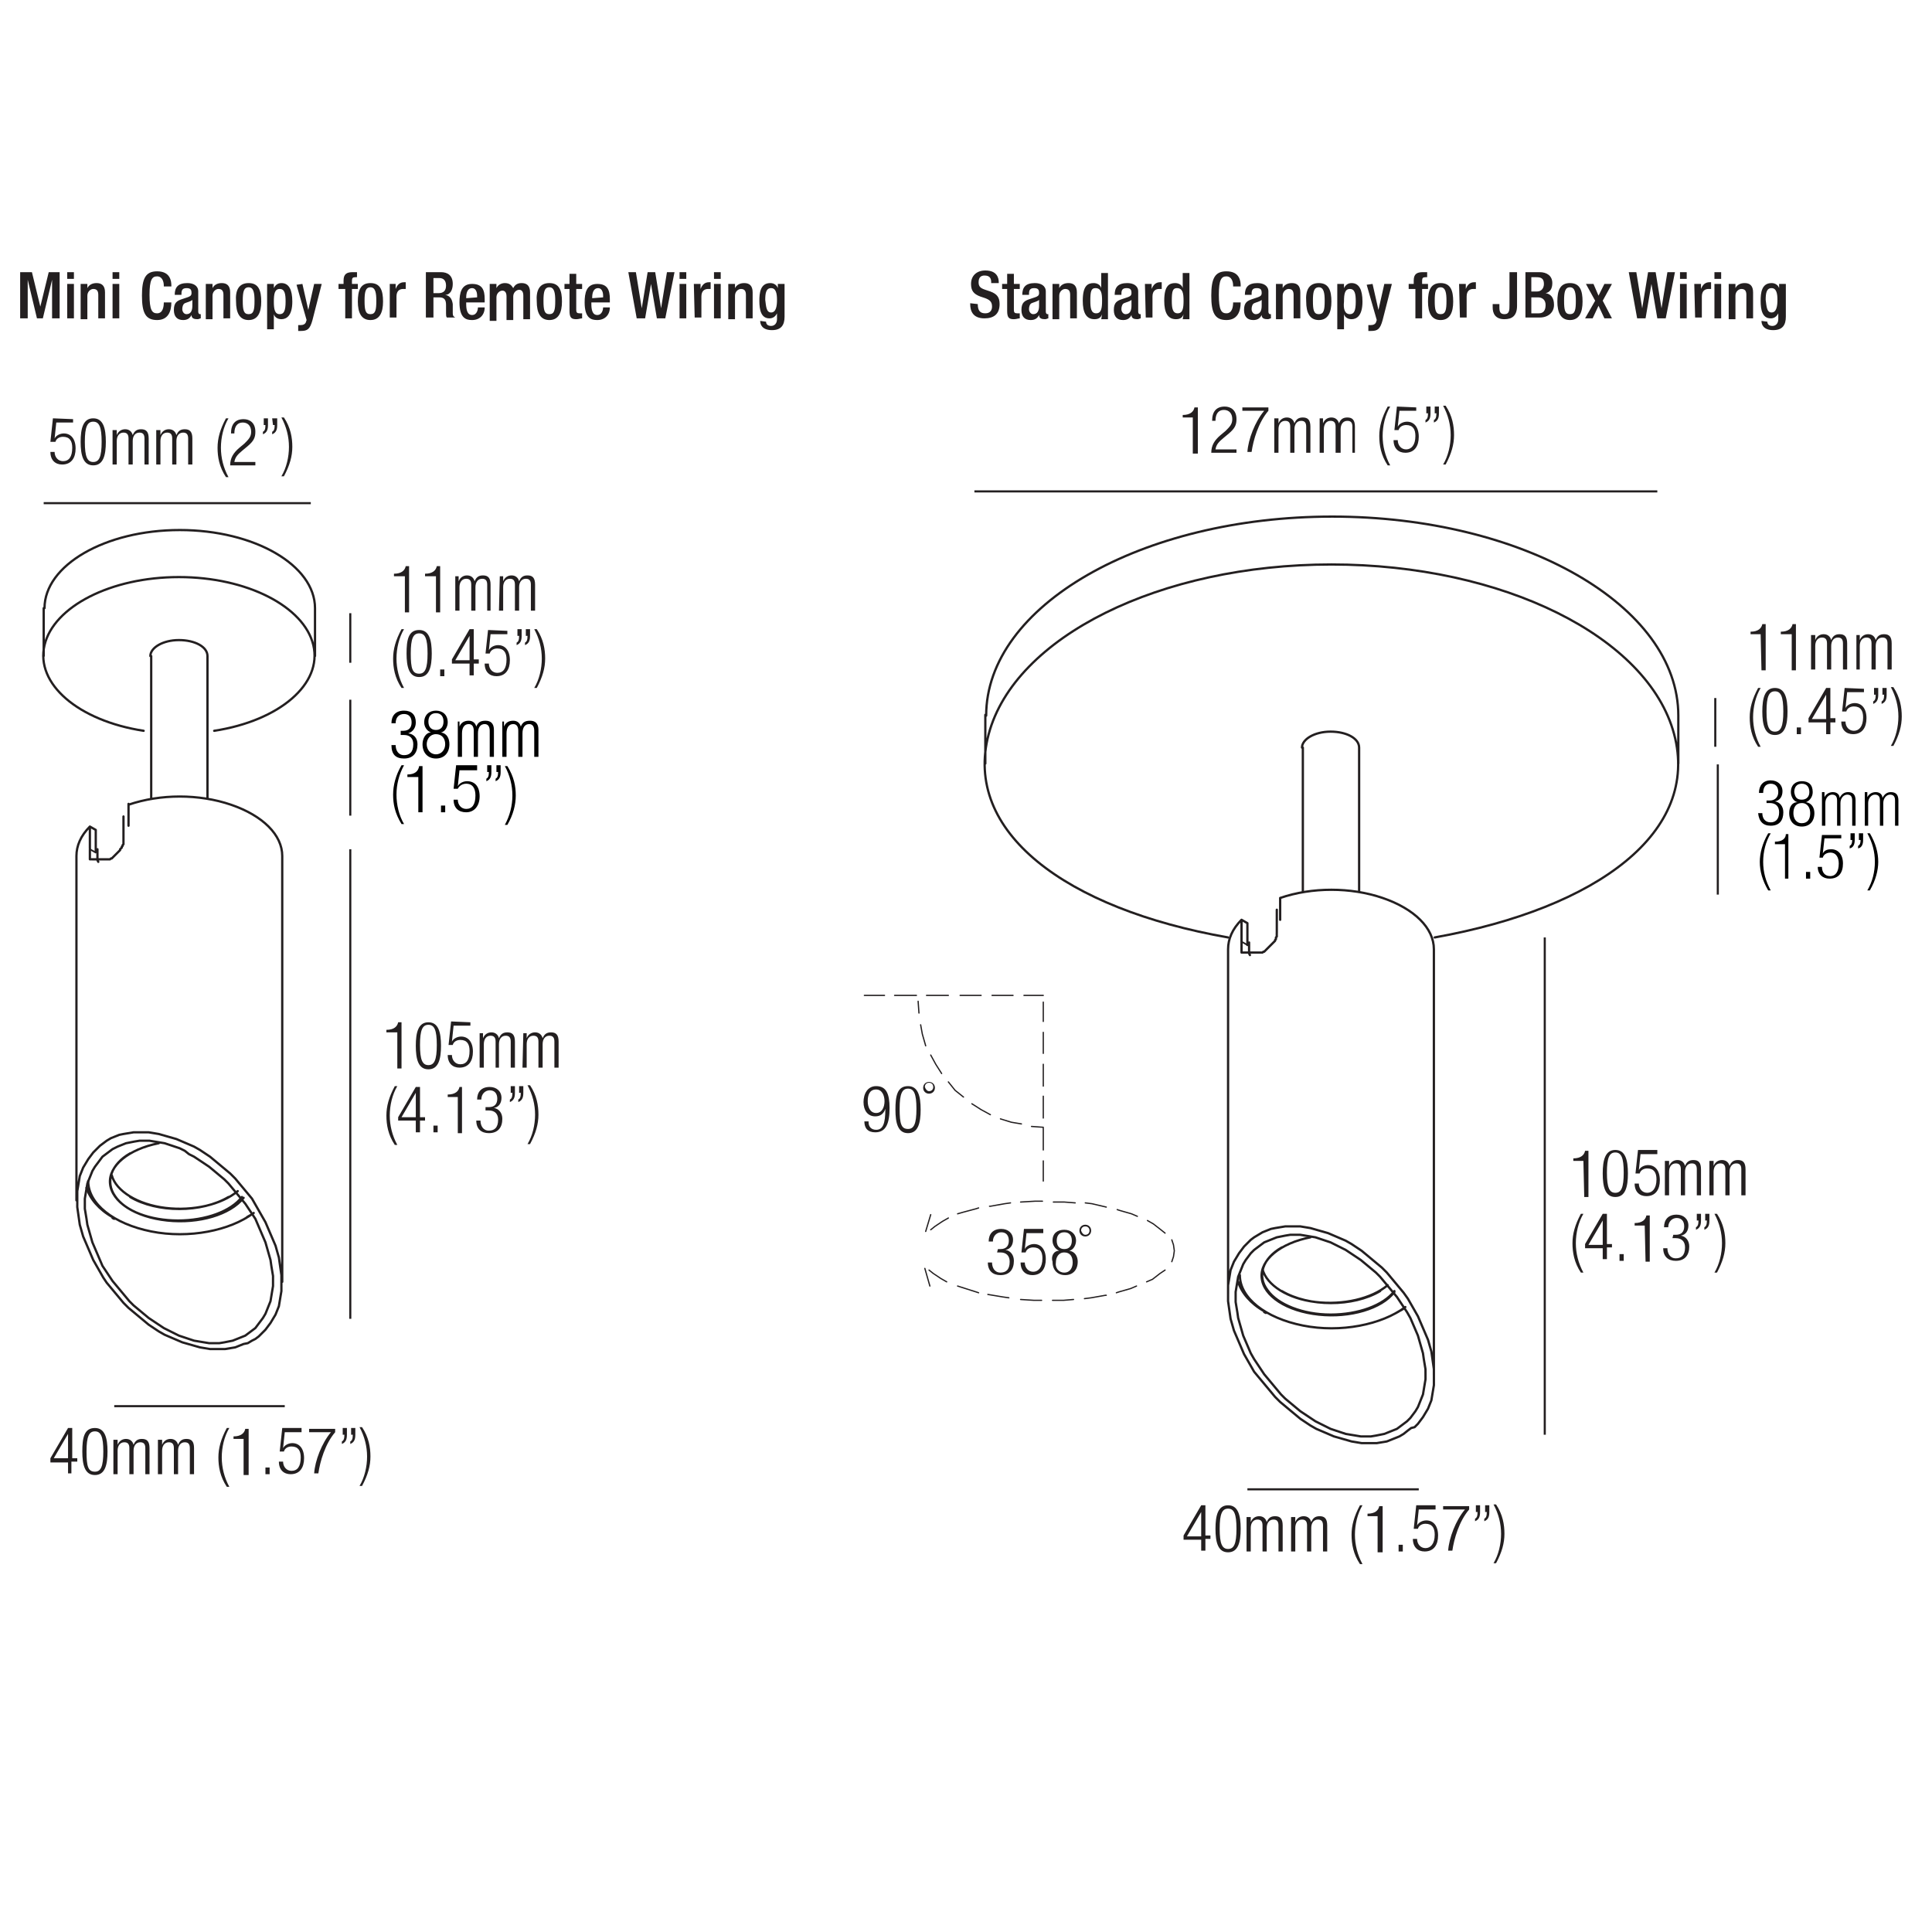 <?xml version="1.0" encoding="utf-8"?>
<!-- Generator: Adobe Illustrator 23.0.1, SVG Export Plug-In . SVG Version: 6.00 Build 0)  -->
<svg version="1.1" id="Layer_1" xmlns="http://www.w3.org/2000/svg" xmlns:xlink="http://www.w3.org/1999/xlink" x="0px" y="0px"
	 viewBox="0 0 230 230" style="enable-background:new 0 0 230 230;" xml:space="preserve">
<style type="text/css">
	.st0{fill:#231F20;}
	.st1{fill:none;stroke:#231F20;stroke-width:0.25;}
	.st2{fill:none;stroke:#231F20;stroke-width:0.272;stroke-linecap:round;stroke-linejoin:round;stroke-miterlimit:10;}
	.st3{fill:none;stroke:#231F20;stroke-width:0.193;stroke-linecap:round;stroke-linejoin:round;stroke-miterlimit:10;}
	.st4{fill:none;stroke:#231F20;stroke-width:0.192;stroke-linecap:round;stroke-linejoin:round;stroke-miterlimit:10;}
	.st5{fill:none;stroke:#231F20;stroke-width:0.15;stroke-linecap:round;stroke-linejoin:round;stroke-miterlimit:10;}
</style>
<g>
	<path class="st0" d="M8.7,49.9v0.4h-2l-0.2,1.9l0,0c0.2-0.4,0.7-0.6,1.1-0.6c0.8,0,1.4,0.6,1.4,1.8c0,1.1-0.5,1.9-1.6,1.9
		c-0.8,0-1.4-0.5-1.4-1.5h0.5c0,0.6,0.4,1.1,1,1.1c0.7,0,1.1-0.5,1.1-1.6c0-0.8-0.3-1.3-1.1-1.3c-0.4,0-0.8,0.2-0.9,0.6H6l0.3-2.8
		L8.7,49.9L8.7,49.9z"/>
	<path class="st0" d="M11.1,49.8c1.2,0,1.5,1.2,1.5,2.8s-0.3,2.8-1.5,2.8s-1.5-1.2-1.5-2.8S9.9,49.8,11.1,49.8z M11.1,55
		c0.7,0,1-0.6,1-2.4s-0.3-2.4-1-2.4s-1,0.6-1,2.4S10.4,55,11.1,55z"/>
	<path class="st0" d="M13.5,51.2h0.4v0.6l0,0c0.2-0.5,0.6-0.7,1-0.7c0.5,0,0.8,0.3,0.9,0.7l0,0c0.2-0.5,0.5-0.7,1-0.7
		c0.6,0,0.9,0.3,0.9,1.1v3.1h-0.5v-3.1c0-0.5-0.2-0.7-0.6-0.7c-0.5,0-0.8,0.4-0.8,1v2.8h-0.5v-3.1c0-0.5-0.2-0.7-0.6-0.7
		c-0.5,0-0.8,0.4-0.8,1v2.8h-0.5v-4.1H13.5z"/>
	<path class="st0" d="M18.7,51.2h0.4v0.6l0,0c0.2-0.5,0.6-0.7,1-0.7c0.5,0,0.8,0.3,0.9,0.7l0,0c0.2-0.5,0.5-0.7,1-0.7
		c0.6,0,0.9,0.3,0.9,1.1v3.1h-0.5v-3.1c0-0.5-0.2-0.7-0.6-0.7c-0.5,0-0.8,0.4-0.8,1v2.8h-0.5v-3.1c0-0.5-0.2-0.7-0.6-0.7
		c-0.5,0-0.8,0.4-0.8,1v2.8h-0.5v-4.1H18.7z"/>
	<path class="st0" d="M27.2,49.8c-0.6,1-0.9,2.3-0.9,3.5s0.3,2.4,0.9,3.5h-0.3c-0.8-1.2-1-2.4-1-3.5s0.3-2.2,1-3.5H27.2z"/>
	<path class="st0" d="M27.5,51.6c0-1.1,0.5-1.7,1.5-1.7c0.7,0,1.4,0.4,1.4,1.5c0,0.7-0.2,1.1-0.9,1.7l-0.6,0.5
		c-0.6,0.5-0.9,0.8-1,1.4h2.5v0.4h-3c0-0.9,0.4-1.5,1.1-2.1l0.6-0.5c0.5-0.5,0.8-0.8,0.8-1.4c0-0.7-0.4-1.1-1-1.1s-1,0.4-1,1.3
		C27.9,51.6,27.5,51.6,27.5,51.6z"/>
	<path class="st0" d="M31.4,49.8h0.5v0.8c0,0.5-0.1,0.9-0.6,1.1v-0.3c0.2-0.1,0.3-0.3,0.3-0.8h-0.2C31.4,50.6,31.4,49.8,31.4,49.8z
		 M32.4,49.8H33v0.8c0,0.5-0.1,0.9-0.6,1.1v-0.3c0.2-0.1,0.3-0.3,0.3-0.8h-0.2L32.4,49.8L32.4,49.8z"/>
	<path class="st0" d="M33.5,56.7c0.6-1,0.9-2.3,0.9-3.5s-0.3-2.4-0.9-3.5h0.3c0.8,1.2,1,2.4,1,3.5s-0.3,2.2-1,3.5H33.5z"/>
</g>
<g>
	<path class="st0" d="M142,49.7h-1.2v-0.3c0.9,0,1.3-0.4,1.4-0.9h0.4V54H142V49.7z"/>
	<path class="st0" d="M144.3,50.1c0-1.1,0.5-1.7,1.5-1.7c0.7,0,1.4,0.4,1.4,1.5c0,0.7-0.2,1.1-0.9,1.7l-0.6,0.5
		c-0.6,0.5-0.9,0.8-1,1.4h2.5v0.4h-3c0-0.9,0.4-1.5,1.1-2.1l0.6-0.5c0.5-0.5,0.8-0.8,0.8-1.4c0-0.7-0.4-1.1-1-1.1s-1,0.4-1,1.3
		C144.7,50.1,144.3,50.1,144.3,50.1z"/>
	<path class="st0" d="M147.9,48.5h3.1v0.4c-1.2,1.4-1.8,3.5-2,4.9h-0.5c0.1-1.5,0.9-3.6,2-4.9h-2.6V48.5z"/>
	<path class="st0" d="M151.8,49.8h0.4v0.6l0,0c0.2-0.5,0.6-0.7,1-0.7c0.5,0,0.8,0.3,0.9,0.7l0,0c0.2-0.5,0.5-0.7,1-0.7
		c0.6,0,0.9,0.3,0.9,1.1v3.1h-0.5v-3.1c0-0.5-0.2-0.7-0.6-0.7c-0.5,0-0.8,0.4-0.8,1v2.8h-0.5v-3.1c0-0.5-0.2-0.7-0.6-0.7
		c-0.5,0-0.8,0.4-0.8,1v2.8h-0.5v-4.1H151.8z"/>
	<path class="st0" d="M157.1,49.8h0.4v0.6l0,0c0.2-0.5,0.6-0.7,1-0.7c0.5,0,0.8,0.3,0.9,0.7l0,0c0.2-0.5,0.5-0.7,1-0.7
		c0.6,0,0.9,0.3,0.9,1.1v3.1H161v-3.1c0-0.5-0.2-0.7-0.6-0.7c-0.5,0-0.8,0.4-0.8,1v2.8H159v-3.1c0-0.5-0.2-0.7-0.6-0.7
		c-0.5,0-0.8,0.4-0.8,1v2.8h-0.5L157.1,49.8L157.1,49.8z"/>
	<path class="st0" d="M165.5,48.4c-0.6,1-0.9,2.3-0.9,3.5s0.3,2.4,0.9,3.5h-0.3c-0.8-1.2-1-2.4-1-3.5s0.3-2.2,1-3.5H165.5z"/>
	<path class="st0" d="M168.6,48.5v0.4h-2l-0.2,1.9l0,0c0.2-0.4,0.7-0.6,1.1-0.6c0.8,0,1.4,0.6,1.4,1.8c0,1.1-0.5,1.9-1.6,1.9
		c-0.8,0-1.4-0.5-1.4-1.5h0.5c0,0.6,0.4,1.1,1,1.1s1.1-0.5,1.1-1.6c0-0.8-0.3-1.3-1.1-1.3c-0.4,0-0.8,0.2-0.9,0.6H166l0.3-2.8
		L168.6,48.5L168.6,48.5z"/>
	<path class="st0" d="M169.8,48.4h0.5v0.8c0,0.5-0.1,0.9-0.6,1.1V50c0.2-0.1,0.3-0.3,0.3-0.8h-0.2V48.4z M170.8,48.4h0.5v0.8
		c0,0.5-0.1,0.9-0.6,1.1V50c0.2-0.1,0.3-0.3,0.3-0.8h-0.2V48.4z"/>
	<path class="st0" d="M171.8,55.3c0.6-1,0.9-2.3,0.9-3.5s-0.3-2.4-0.9-3.5h0.3c0.8,1.2,1,2.4,1,3.5s-0.3,2.2-1,3.5H171.8z"/>
</g>
<line class="st1" x1="37" y1="59.9" x2="5.2" y2="59.9"/>
<line class="st1" x1="197.3" y1="58.5" x2="116" y2="58.5"/>
<path class="st0" d="M91.8,37.2c0.6,0,0.7-0.8,0.7-1.5s-0.1-1.4-0.7-1.4s-0.7,0.6-0.7,1.4C91.2,36.4,91.2,37.2,91.8,37.2 M91.2,38.3
	c0,0.3,0.2,0.5,0.6,0.5s0.7-0.3,0.7-0.8v-0.7l0,0c-0.2,0.4-0.5,0.6-0.9,0.6c-1,0-1.2-1-1.2-2.1c0-0.9,0.1-2.1,1.3-2.1
	c0.5,0,0.8,0.3,0.9,0.6l0,0v-0.5h0.8v3.9c0,1-0.4,1.6-1.5,1.6c-1.2,0-1.4-0.7-1.4-1.1L91.2,38.3L91.2,38.3z M86.7,33.8h0.8v0.5l0,0
	c0.2-0.4,0.6-0.6,1.1-0.6c0.6,0,1,0.3,1,1.1v3.1h-0.8v-2.8c0-0.5-0.2-0.7-0.6-0.7c-0.3,0-0.7,0.3-0.7,0.8V38h-0.8V33.8z M85,33.8
	h0.8v4.1H85V33.8z M85,32.4h0.8v0.8H85V32.4z M82.6,33.8h0.8v0.6l0,0c0.2-0.5,0.5-0.8,1-0.8c0.1,0,0.1,0,0.2,0v0.8
	c-0.1,0-0.2,0-0.3,0c-0.4,0-0.8,0.2-0.8,0.9v2.5h-0.8L82.6,33.8L82.6,33.8z M80.9,33.8h0.8v4.1h-0.8V33.8z M80.9,32.4h0.8v0.8h-0.8
	V32.4z M74.8,32.4h0.9l0.7,4.3l0,0l0.7-4.3H78l0.7,4.3l0,0l0.7-4.3h0.9l-1.1,5.5h-1l-0.7-4.1l0,0l-0.7,4.1h-1L74.8,32.4z M71.8,35.4
	v-0.2c0-0.5-0.2-0.9-0.6-0.9c-0.5,0-0.7,0.5-0.7,1.1v0.1L71.8,35.4L71.8,35.4z M70.4,36v0.2c0,0.6,0.1,1.3,0.7,1.3s0.7-0.7,0.7-0.9
	h0.8c0,0.9-0.6,1.5-1.5,1.5c-0.7,0-1.5-0.2-1.5-2.1c0-1.1,0.2-2.2,1.5-2.2c1.2,0,1.5,0.7,1.5,1.8V36H70.4z M67.2,33.8h0.6v-1.2h0.8
	v1.2h0.7v0.6h-0.7v2.5c0,0.3,0.1,0.4,0.4,0.4c0.1,0,0.2,0,0.3,0v0.6c-0.2,0-0.4,0.1-0.7,0.1c-0.6,0-0.8-0.2-0.8-1v-2.6h-0.6
	C67.2,34.4,67.2,33.8,67.2,33.8z M65.4,37.4c0.6,0,0.7-0.5,0.7-1.6c0-0.9-0.1-1.6-0.7-1.6s-0.7,0.6-0.7,1.6
	C64.7,36.9,64.8,37.4,65.4,37.4 M65.4,33.7c1.2,0,1.5,0.9,1.5,2.2s-0.4,2.2-1.5,2.2s-1.5-0.9-1.5-2.2C63.8,34.6,64.2,33.7,65.4,33.7
	 M58.3,33.8h0.8v0.5l0,0c0.2-0.4,0.6-0.6,1-0.6c0.6,0,0.8,0.3,1,0.6c0.2-0.4,0.5-0.6,1-0.6c0.6,0,1,0.3,1,1.1V38h-0.8v-2.8
	c0-0.5-0.2-0.7-0.5-0.7s-0.7,0.3-0.7,0.8v2.8h-0.8v-2.8c0-0.5-0.2-0.7-0.5-0.7s-0.7,0.3-0.7,0.8v2.8h-0.8V33.8z M56.8,35.4v-0.2
	c0-0.5-0.2-0.9-0.6-0.9c-0.5,0-0.7,0.5-0.7,1.1v0.1L56.8,35.4L56.8,35.4z M55.5,36v0.2c0,0.6,0.1,1.3,0.7,1.3c0.6,0,0.7-0.7,0.7-0.9
	h0.8c0,0.9-0.6,1.5-1.5,1.5c-0.7,0-1.5-0.2-1.5-2.1c0-1.1,0.2-2.2,1.5-2.2c1.2,0,1.5,0.7,1.5,1.8V36H55.5z M52.2,34.9
	c0.6,0,0.9-0.3,0.9-0.9c0-0.6-0.3-0.9-0.8-0.9h-0.7v1.8C51.6,34.9,52.2,34.9,52.2,34.9z M50.6,32.4h1.9c0.8,0,1.4,0.4,1.4,1.4
	c0,0.7-0.3,1.3-0.9,1.3l0,0c0.5,0.1,0.8,0.4,0.9,1.1c0,0.4,0,0.8,0,1.1s0.1,0.4,0.3,0.5h-1c-0.1-0.1-0.1-0.3-0.1-0.5
	c0-0.3,0-0.6,0-1c0-0.6-0.2-0.9-0.8-0.9h-0.7v2.4h-0.9v-5.4H50.6z M46.3,33.8h0.8v0.6l0,0c0.2-0.5,0.5-0.8,1-0.8c0.1,0,0.1,0,0.2,0
	v0.8c-0.1,0-0.2,0-0.3,0c-0.4,0-0.8,0.2-0.8,0.9v2.5h-0.8v-4H46.3z M44.1,37.4c0.6,0,0.7-0.5,0.7-1.6c0-0.9-0.1-1.6-0.7-1.6
	c-0.6,0-0.7,0.6-0.7,1.6C43.4,36.9,43.5,37.4,44.1,37.4 M44.1,33.7c1.2,0,1.5,0.9,1.5,2.2s-0.4,2.2-1.5,2.2s-1.5-0.9-1.5-2.2
	C42.6,34.6,42.9,33.7,44.1,33.7 M40.9,34.4h-0.6v-0.6h0.6v-0.4c0-0.8,0.4-1,1.1-1c0.2,0,0.3,0,0.5,0V33h-0.2c-0.3,0-0.4,0.1-0.4,0.4
	v0.4h0.7v0.6h-0.7v3.5h-0.8v-3.5H40.9z M36,33.8l0.7,3.1l0,0l0.7-3.1h0.9l-1.1,4.3c-0.3,1.1-0.6,1.3-1.4,1.3c-0.1,0-0.2,0-0.3,0
	v-0.7c0.1,0,0.2,0,0.3,0c0.3,0,0.5-0.1,0.6-0.3l0.1-0.3l-1.2-4.2L36,33.8L36,33.8z M33.3,37.4c0.5,0,0.7-0.4,0.7-1.5
	c0-0.9-0.1-1.5-0.7-1.5c-0.6,0-0.7,0.6-0.7,1.5C32.6,36.8,32.7,37.4,33.3,37.4 M31.8,33.8h0.8v0.5l0,0c0.2-0.4,0.5-0.6,0.9-0.6
	c0.9,0,1.3,0.8,1.3,2.2c0,1.7-0.7,2.1-1.3,2.1c-0.4,0-0.8-0.2-0.9-0.6l0,0v1.8h-0.8V33.8z M29.6,37.4c0.6,0,0.7-0.5,0.7-1.6
	c0-0.9-0.1-1.6-0.7-1.6s-0.7,0.6-0.7,1.6C28.9,36.9,29,37.4,29.6,37.4 M29.6,33.7c1.2,0,1.5,0.9,1.5,2.2s-0.4,2.2-1.5,2.2
	s-1.5-0.9-1.5-2.2C28,34.6,28.4,33.7,29.6,33.7 M24.5,33.8h0.8v0.5l0,0c0.2-0.4,0.6-0.6,1.1-0.6c0.6,0,1,0.3,1,1.1v3.1h-0.8v-2.8
	c0-0.5-0.2-0.7-0.6-0.7c-0.3,0-0.7,0.3-0.7,0.8V38h-0.8V33.8z M22.9,35.7c-0.2,0.2-0.7,0.3-0.9,0.4c-0.2,0.1-0.3,0.4-0.3,0.7
	s0.2,0.6,0.5,0.6c0.5,0,0.7-0.4,0.7-1C22.9,36.4,22.9,35.7,22.9,35.7z M23.6,37.1c0,0.2,0.1,0.3,0.2,0.3s0.1,0,0.1,0v0.5
	c-0.1,0-0.2,0.1-0.4,0.1c-0.4,0-0.7-0.1-0.7-0.5l0,0c-0.2,0.4-0.5,0.6-1,0.6c-0.7,0-1.1-0.4-1.1-1.2c0-0.9,0.4-1.1,1-1.3l0.6-0.2
	c0.3-0.1,0.5-0.2,0.5-0.5c0-0.4-0.1-0.6-0.6-0.6c-0.6,0-0.6,0.4-0.6,0.8h-0.8c0-0.9,0.4-1.4,1.5-1.4c0.7,0,1.3,0.3,1.3,1V37.1z
	 M20.4,36L20.4,36c0,1.1-0.4,2.1-1.7,2.1c-1.4,0-1.8-0.9-1.8-2.9s0.4-2.9,1.8-2.9c1.6,0,1.7,1.2,1.7,1.7v0.1h-0.9V34
	c0-0.5-0.2-1.1-0.8-1.1c-0.6,0-0.9,0.4-0.9,2.2s0.3,2.2,0.9,2.2c0.7,0,0.8-0.8,0.8-1.3l0,0H20.4z M13.4,33.8h0.8v4.1h-0.8V33.8z
	 M13.4,32.4h0.8v0.8h-0.8V32.4z M9.6,33.8h0.8v0.5l0,0c0.2-0.4,0.6-0.6,1.1-0.6c0.6,0,1,0.3,1,1.1v3.1h-0.8v-2.8
	c0-0.5-0.2-0.7-0.6-0.7c-0.3,0-0.7,0.3-0.7,0.8V38H9.6V33.8z M8,33.8h0.8v4.1H8V33.8z M8,32.4h0.8v0.8H8V32.4z M2.4,32.4h1.4l1,4.1
	l0,0l1-4.1h1.3v5.5H6.2v-4.6l0,0l-1.1,4.6H4.4l-1.1-4.6l0,0v4.6H2.4V32.4z"/>
<path class="st0" d="M210.9,37.2c0.6,0,0.7-0.8,0.7-1.5s-0.1-1.4-0.7-1.4c-0.6,0-0.7,0.6-0.7,1.4C210.3,36.4,210.3,37.2,210.9,37.2
	 M210.4,38.3c0,0.3,0.2,0.5,0.6,0.5c0.4,0,0.7-0.3,0.7-0.8v-0.7l0,0c-0.2,0.4-0.5,0.6-0.9,0.6c-1,0-1.2-1-1.2-2.1
	c0-0.9,0.1-2.1,1.3-2.1c0.5,0,0.8,0.3,0.9,0.6l0,0v-0.5h0.8v3.9c0,1-0.4,1.6-1.5,1.6c-1.2,0-1.4-0.7-1.4-1.1L210.4,38.3L210.4,38.3z
	 M205.8,33.8h0.8v0.5l0,0c0.2-0.4,0.6-0.6,1.1-0.6c0.6,0,1,0.3,1,1.1v3.1h-0.8v-2.8c0-0.5-0.2-0.7-0.6-0.7c-0.3,0-0.7,0.3-0.7,0.8
	V38h-0.8V33.8z M204.1,33.8h0.8v4.1h-0.8V33.8z M204.1,32.4h0.8v0.8h-0.8V32.4z M201.7,33.8h0.8v0.6l0,0c0.2-0.5,0.5-0.8,1-0.8
	c0.1,0,0.1,0,0.2,0v0.8c-0.1,0-0.2,0-0.3,0c-0.4,0-0.8,0.2-0.8,0.9v2.5h-0.8L201.7,33.8L201.7,33.8z M200,33.8h0.8v4.1H200V33.8z
	 M200,32.4h0.8v0.8H200V32.4z M193.9,32.4h0.9l0.7,4.3l0,0l0.7-4.3h0.9l0.7,4.3l0,0l0.7-4.3h0.9l-1.1,5.5h-1l-0.7-4.1l0,0l-0.7,4.1
	h-1L193.9,32.4z M189.9,35.8l-1.1-2h0.9l0.6,1.4l0.7-1.4h0.9l-1.1,2l1.1,2.1H191l-0.7-1.5l-0.7,1.5h-0.9L189.9,35.8z M186.9,37.4
	c0.6,0,0.7-0.5,0.7-1.6c0-0.9-0.1-1.6-0.7-1.6c-0.6,0-0.7,0.6-0.7,1.6C186.2,36.9,186.3,37.4,186.9,37.4 M186.9,33.7
	c1.2,0,1.5,0.9,1.5,2.2s-0.4,2.2-1.5,2.2s-1.5-0.9-1.5-2.2C185.4,34.6,185.7,33.7,186.9,33.7 M183.2,37.3c0.5,0,0.8-0.3,0.8-1
	c0-0.6-0.4-0.9-0.9-0.9h-0.8v1.9H183.2z M183,34.7c0.5,0,0.8-0.4,0.8-0.9c0-0.7-0.4-0.8-0.9-0.8h-0.6v1.7H183z M181.5,32.4h1.8
	c0.8,0,1.5,0.4,1.5,1.3c0,0.7-0.3,1.1-0.8,1.2l0,0c0.6,0.1,1,0.5,1,1.4s-0.7,1.5-1.7,1.5h-1.7v-5.4H181.5z M178.5,36.3v0.3
	c0,0.5,0.1,0.8,0.6,0.8c0.6,0,0.6-0.5,0.6-1.1v-3.9h0.9v4c0,1.2-0.6,1.6-1.5,1.6c-1.1,0-1.4-0.7-1.4-1.4v-0.4h0.8V36.3z M173.7,33.8
	h0.8v0.6l0,0c0.2-0.5,0.5-0.8,1-0.8c0.1,0,0.1,0,0.2,0v0.8c-0.1,0-0.2,0-0.3,0c-0.4,0-0.8,0.2-0.8,0.9v2.5h-0.8L173.7,33.8
	L173.7,33.8z M171.5,37.4c0.6,0,0.7-0.5,0.7-1.6c0-0.9-0.1-1.6-0.7-1.6c-0.6,0-0.7,0.6-0.7,1.6C170.8,36.9,170.9,37.4,171.5,37.4
	 M171.5,33.7c1.2,0,1.5,0.9,1.5,2.2s-0.4,2.2-1.5,2.2s-1.5-0.9-1.5-2.2C170,34.6,170.3,33.7,171.5,33.7 M168.3,34.4h-0.6v-0.6h0.6
	v-0.4c0-0.8,0.4-1,1.1-1c0.2,0,0.3,0,0.5,0V33h-0.2c-0.3,0-0.4,0.1-0.4,0.4v0.4h0.7v0.6h-0.7v3.5h-0.8v-3.5H168.3z M163.4,33.8
	l0.7,3.1l0,0l0.7-3.1h0.9l-1.1,4.3c-0.3,1.1-0.6,1.3-1.4,1.3c-0.1,0-0.2,0-0.3,0v-0.7c0.1,0,0.2,0,0.3,0c0.3,0,0.5-0.1,0.6-0.3
	l0.1-0.3l-1.2-4.2L163.4,33.8L163.4,33.8z M160.7,37.4c0.5,0,0.7-0.4,0.7-1.5c0-0.9-0.1-1.5-0.7-1.5c-0.6,0-0.7,0.6-0.7,1.5
	C159.9,36.8,160.1,37.4,160.7,37.4 M159.2,33.8h0.8v0.5l0,0c0.2-0.4,0.5-0.6,0.9-0.6c0.9,0,1.3,0.8,1.3,2.2c0,1.7-0.7,2.1-1.3,2.1
	c-0.4,0-0.8-0.2-0.9-0.6l0,0v1.8h-0.8V33.8z M157,37.4c0.6,0,0.7-0.5,0.7-1.6c0-0.9-0.1-1.6-0.7-1.6c-0.6,0-0.7,0.6-0.7,1.6
	C156.3,36.9,156.4,37.4,157,37.4 M157,33.7c1.2,0,1.5,0.9,1.5,2.2s-0.4,2.2-1.5,2.2s-1.5-0.9-1.5-2.2
	C155.4,34.6,155.8,33.7,157,33.7 M151.9,33.8h0.8v0.5l0,0c0.2-0.4,0.6-0.6,1.1-0.6c0.6,0,1,0.3,1,1.1v3.1H154v-2.8
	c0-0.5-0.2-0.7-0.6-0.7c-0.3,0-0.7,0.3-0.7,0.8V38h-0.8V33.8z M150.2,35.7c-0.2,0.2-0.7,0.3-0.9,0.4c-0.2,0.1-0.3,0.4-0.3,0.7
	s0.2,0.6,0.5,0.6c0.5,0,0.7-0.4,0.7-1V35.7z M151,37.1c0,0.2,0.1,0.3,0.2,0.3c0.1,0,0.1,0,0.1,0v0.5c-0.1,0-0.2,0.1-0.4,0.1
	c-0.4,0-0.7-0.1-0.7-0.5l0,0c-0.2,0.4-0.5,0.6-1,0.6c-0.7,0-1.1-0.4-1.1-1.2c0-0.9,0.4-1.1,1-1.3l0.6-0.2c0.3-0.1,0.5-0.2,0.5-0.5
	c0-0.4-0.1-0.6-0.6-0.6c-0.6,0-0.6,0.4-0.6,0.8h-0.8c0-0.9,0.4-1.4,1.5-1.4c0.7,0,1.3,0.3,1.3,1V37.1z M147.7,36L147.7,36
	c0,1.1-0.4,2.1-1.7,2.1c-1.4,0-1.8-0.9-1.8-2.9s0.4-2.9,1.8-2.9c1.6,0,1.7,1.2,1.7,1.7v0.1h-0.9V34c0-0.5-0.2-1.1-0.8-1.1
	s-0.9,0.4-0.9,2.2s0.3,2.2,0.9,2.2c0.7,0,0.8-0.8,0.8-1.3l0,0H147.7z M140.1,34.3c-0.5,0-0.6,0.4-0.6,1.5c0,0.9,0.1,1.5,0.7,1.5
	c0.6,0,0.7-0.6,0.7-1.5C140.9,34.9,140.8,34.3,140.1,34.3 M140.9,37.4L140.9,37.4c-0.1,0.3-0.3,0.6-0.9,0.6c-1,0-1.4-0.8-1.4-2.2
	c0-1.8,0.6-2.1,1.3-2.1c0.4,0,0.8,0.2,0.9,0.6l0,0v-1.8h0.8V38h-0.8L140.9,37.4L140.9,37.4z M136.3,33.8h0.8v0.6l0,0
	c0.2-0.5,0.5-0.8,1-0.8c0.1,0,0.1,0,0.2,0v0.8c-0.1,0-0.2,0-0.3,0c-0.4,0-0.8,0.2-0.8,0.9v2.5h-0.8L136.3,33.8L136.3,33.8z
	 M134.7,35.7c-0.2,0.2-0.7,0.3-0.9,0.4c-0.2,0.1-0.3,0.4-0.3,0.7s0.2,0.6,0.5,0.6c0.5,0,0.7-0.4,0.7-1V35.7z M135.5,37.1
	c0,0.2,0.1,0.3,0.2,0.3c0.1,0,0.1,0,0.1,0v0.5c-0.1,0-0.2,0.1-0.4,0.1c-0.4,0-0.7-0.1-0.7-0.5l0,0c-0.2,0.4-0.5,0.6-1,0.6
	c-0.7,0-1.1-0.4-1.1-1.2c0-0.9,0.4-1.1,1-1.3l0.6-0.2c0.3-0.1,0.5-0.2,0.5-0.5c0-0.4-0.1-0.6-0.6-0.6c-0.6,0-0.6,0.4-0.6,0.8h-0.8
	c0-0.9,0.4-1.4,1.5-1.4c0.7,0,1.3,0.3,1.3,1V37.1z M130.4,34.3c-0.5,0-0.6,0.4-0.6,1.5c0,0.9,0.1,1.5,0.7,1.5c0.6,0,0.7-0.6,0.7-1.5
	C131.2,34.9,131.1,34.3,130.4,34.3 M131.2,37.4L131.2,37.4c-0.1,0.3-0.3,0.6-0.9,0.6c-1,0-1.4-0.8-1.4-2.2c0-1.8,0.6-2.1,1.3-2.1
	c0.4,0,0.8,0.2,0.9,0.6l0,0v-1.8h0.8V38h-0.8L131.2,37.4L131.2,37.4z M125.3,33.8h0.8v0.5l0,0c0.2-0.4,0.6-0.6,1.1-0.6
	c0.6,0,1,0.3,1,1.1v3.1h-0.8v-2.8c0-0.5-0.2-0.7-0.6-0.7c-0.3,0-0.7,0.3-0.7,0.8V38h-0.8C125.3,38,125.3,33.8,125.3,33.8z
	 M123.7,35.7c-0.2,0.2-0.7,0.3-0.9,0.4c-0.2,0.1-0.3,0.4-0.3,0.7s0.2,0.6,0.5,0.6c0.5,0,0.7-0.4,0.7-1
	C123.7,36.4,123.7,35.7,123.7,35.7z M124.5,37.1c0,0.2,0.1,0.3,0.2,0.3s0.1,0,0.1,0v0.5c-0.1,0-0.2,0.1-0.4,0.1
	c-0.4,0-0.7-0.1-0.7-0.5l0,0c-0.2,0.4-0.5,0.6-1,0.6c-0.7,0-1.1-0.4-1.1-1.2c0-0.9,0.4-1.1,1-1.3l0.6-0.2c0.3-0.1,0.5-0.2,0.5-0.5
	c0-0.4-0.1-0.6-0.6-0.6c-0.6,0-0.6,0.4-0.6,0.8h-0.8c0-0.9,0.4-1.4,1.5-1.4c0.7,0,1.3,0.3,1.3,1V37.1z M119.3,33.8h0.6v-1.2h0.8v1.2
	h0.7v0.6h-0.7v2.5c0,0.3,0.1,0.4,0.4,0.4c0.1,0,0.2,0,0.3,0v0.6c-0.2,0-0.4,0.1-0.7,0.1c-0.6,0-0.8-0.2-0.8-1v-2.6h-0.6
	C119.3,34.4,119.3,33.8,119.3,33.8z M116.4,36.2L116.4,36.2c0,0.8,0.3,1.1,0.9,1.1s0.8-0.4,0.8-0.8c0-0.6-0.3-0.8-0.8-1l-0.6-0.2
	c-0.8-0.3-1.1-0.7-1.1-1.5c0-1,0.7-1.6,1.7-1.6c1.4,0,1.6,0.9,1.6,1.4v0.1H118v-0.1c0-0.5-0.2-0.8-0.8-0.8c-0.4,0-0.7,0.2-0.7,0.8
	c0,0.5,0.2,0.7,0.8,0.9l0.6,0.2c0.8,0.3,1.1,0.7,1.1,1.5c0,1.2-0.7,1.7-1.8,1.7c-1.4,0-1.7-0.9-1.7-1.7v-0.1L116.4,36.2L116.4,36.2z
	"/>
<path class="st2" d="M11.7,102.6L11.7,102.6L11.7,102.6l-0.1-0.2v-0.1v-0.1v-0.1V102v-0.1v-0.1v-0.1v-0.1v-0.1v-0.1v-0.1v-0.1v-0.1
	 M10.7,101.1L10.7,101.1L10.7,101.1v0.2v0.1v0.1v0.1v0.1v0.1v0.1v0.1v0.1v0.1l0,0v0.1l0,0l0,0l0,0l0,0l0,0l0,0l0,0l0,0l0,0l0,0l0,0
	l0,0l0,0l0,0l0,0l0,0l0,0l0,0l0,0l0,0l0,0l0,0l0,0l0,0l0,0l0,0l0,0l0,0l0,0l0,0l0,0l0,0l0,0l0,0h0.1l0,0h0.1l0,0H11h0.1l0,0h0.1h0.1
	h0.1h0.1h0.1l0,0h0.1h0.1h0.1H12h0.1h0.1h0.1h0.1h0.1h0.1h0.1h0.1h0.1H13h0.1l0.1-0.1h0.1l0.1-0.1l0.1-0.1l0.1-0.1l0.1-0.1l0.1-0.1
	l0.1-0.1l0.1-0.1l0.1-0.1l0.1-0.1l0.1-0.1v-0.1l0.1-0.1l0.1-0.1v-0.1l0.1-0.1v-0.1l0.1-0.1v-0.1v-0.1v-0.1v-0.1V100v-0.1v-0.1v-0.1
	v-0.1v-0.1v-0.1v-0.1v-0.1v-0.1V99v-0.1v-0.1v-0.1v-0.1v-0.1v-0.1v-0.1v-0.1v-0.1V98v-0.1v-0.1v-0.1v-0.1v-0.1v-0.1v-0.1v-0.1
	 M29.1,145.1l0.2-0.1 M13.6,145.1l-0.2-0.1 M15.5,137.3c-2.3,1.3-3,3.4-1.8,5.1c1.2,1.8,4.2,2.9,7.5,2.9s6.3-1.1,7.6-2.8
	 M15.5,142.5c3.2,1.9,8.5,1.9,11.7,0 M13.3,139.9c0.5,1.9,3.1,3.5,6.4,3.9s6.7-0.4,8.6-2 M18.9,136.1c-3.6,0.7-6,2.7-5.8,4.8
	c0.2,2.2,3,4,6.8,4.4s7.5-0.7,9.1-2.7 M10.5,140.6c0,2.7,3,5.1,7.5,6s9.4-0.1,12.2-2.2 M10.3,141.4c0.4,1.3,1.5,2.6,3.1,3.5
	 M29.4,144.9c0.3-0.2,0.6-0.3,0.8-0.5"/>
<line class="st3" x1="11.4" y1="101.5" x2="10.7" y2="101.1"/>
<path class="st2" d="M37.5,78.1v-5.7 M5.2,78.1v-5.7 M25.5,87c7.8-1.2,12.9-5.6,11.8-10.2c-1.1-4.6-7.9-8.1-16-8.1s-14.9,3.5-16,8.1
	s4,9,11.8,10.2 M37.5,72.4c0-5.1-7.2-9.3-16.1-9.3S5.3,67.3,5.3,72.4 M24.7,95.1v-17 M18,95.1v-17 M24.7,78.1c0-1.1-1.5-1.9-3.4-1.9
	s-3.4,0.9-3.4,1.9 M9.1,101.9v41 M33.6,101.9v50.7 M33.6,101.9c0-2.5-2.3-4.8-6.1-6.1c-3.8-1.3-8.4-1.3-12.2,0 M10.7,98.4
	c-1.1,1.1-1.6,2.3-1.6,3.5 M30,159.6l-0.5,0.3L29,160l-0.5,0.2l-0.5,0.2l-0.6,0.1l-0.6,0.1h-0.6h-0.6H25l-0.6-0.1l-0.6-0.1l-0.7-0.2
	l-0.7-0.2l-0.7-0.2l-0.7-0.3l-0.7-0.3l-0.7-0.3l-0.7-0.4l-0.6-0.4l-0.6-0.4l-0.6-0.5l-0.6-0.5l-0.6-0.5l-0.6-0.5l-0.6-0.6l-0.5-0.6
	l-0.5-0.6l-0.5-0.6l-0.5-0.6l-0.4-0.6l-0.4-0.7l-0.4-0.7l-0.4-0.7l-0.3-0.7l-0.3-0.7l-0.3-0.7l-0.3-0.7l-0.2-0.7l-0.2-0.7l-0.1-0.7
	l-0.1-0.7l-0.1-0.7V143v-0.6v-0.6l0.1-0.6l0.1-0.6l0.1-0.6l0.2-0.5l0.2-0.5l0.3-0.5l0.3-0.5l0.3-0.4l0.3-0.4l0.4-0.4l0.4-0.4
	l0.4-0.3l0.4-0.3l0.5-0.3l0.5-0.2l0.5-0.2l0.5-0.1l0.6-0.1l0.6-0.1h0.6h0.6h0.6l0.6,0.1l0.6,0.1l0.7,0.2l0.7,0.2l0.7,0.2l0.7,0.3
	l0.7,0.3l0.7,0.3l0.7,0.4l0.6,0.4l0.6,0.4l0.6,0.5l0.6,0.5l0.6,0.5l0.6,0.5l0.6,0.6l0.5,0.6l0.5,0.6l0.5,0.6l0.5,0.6l0.4,0.7
	l0.4,0.7l0.4,0.7l0.4,0.7l0.3,0.7l0.3,0.7l0.3,0.7l0.3,0.7L33,149l0.2,0.7l0.1,0.7l0.1,0.7l0.1,0.7v0.7v0.6v0.6l-0.1,0.6l-0.1,0.6
	l-0.1,0.6L33,156l-0.2,0.5l-0.3,0.5l-0.3,0.5l-0.3,0.4l-0.3,0.4l-0.4,0.4l-0.4,0.4l-0.4,0.3L30,159.6z M13.4,136.8l-0.4,0.3
	l-0.4,0.3l-0.4,0.3l-0.3,0.4l-0.3,0.4l-0.3,0.4l-0.3,0.5l-0.2,0.5l-0.2,0.5l-0.2,0.5l-0.1,0.6l-0.1,0.6l-0.1,0.6v0.6v0.6l0.1,0.6
	l0.1,0.6l0.1,0.7l0.2,0.7l0.2,0.7l0.2,0.7l0.3,0.7l0.3,0.7l0.3,0.7l0.3,0.7l0.4,0.6l0.4,0.6l0.4,0.6l0.5,0.6l0.5,0.6l0.5,0.6
	l0.5,0.6l0.5,0.5l0.6,0.5l0.6,0.5l0.6,0.5l0.6,0.4l0.6,0.4l0.6,0.4l0.6,0.3l0.6,0.3l0.6,0.3l0.6,0.2l0.6,0.2l0.6,0.2l0.6,0.1
	l0.6,0.1l0.6,0.1h0.6h0.6l0.6-0.1l0.5-0.1l0.5-0.1l0.5-0.2l0.5-0.2l0.5-0.2l0.4-0.3l0.4-0.3l0.4-0.3l0.3-0.4l0.3-0.4l0.3-0.4
	l0.3-0.5l0.2-0.5l0.2-0.5l0.2-0.5l0.1-0.6l0.1-0.6l0.1-0.6v-0.6v-0.6l-0.1-0.6l-0.1-0.6l-0.1-0.7l-0.2-0.7l-0.2-0.7l-0.2-0.7
	l-0.3-0.7l-0.3-0.7l-0.3-0.7l-0.3-0.7l-0.4-0.6l-0.4-0.6l-0.4-0.6l-0.5-0.6l-0.5-0.6l-0.5-0.6l-0.5-0.6l-0.5-0.5l-0.6-0.5l-0.6-0.5
	l-0.6-0.5l-0.6-0.4l-0.6-0.4l-0.6-0.4l-0.6-0.3L22,137l-0.6-0.3l-0.6-0.2l-0.6-0.2l-0.6-0.2L19,136l-0.6-0.1l-0.6-0.1h-0.6h-0.6
	l-0.6,0.1l-0.5,0.1l-0.5,0.1l-0.5,0.2l-0.5,0.2L13.4,136.8z M15.3,95.7v2.6 M10.7,101v-2.6l0.7,0.4v2.6"/>
<g>
	<path class="st0" d="M47.3,122.9H46v-0.3c0.9,0,1.3-0.4,1.4-0.9h0.4v5.5h-0.5C47.3,127.2,47.3,122.9,47.3,122.9z"/>
	<path class="st0" d="M51,121.7c1.2,0,1.5,1.2,1.5,2.8s-0.3,2.8-1.5,2.8s-1.5-1.2-1.5-2.8S49.8,121.7,51,121.7z M51,126.8
		c0.7,0,1-0.6,1-2.4s-0.3-2.4-1-2.4s-1,0.6-1,2.4S50.3,126.8,51,126.8z"/>
	<path class="st0" d="M56,121.7v0.4h-2l-0.2,1.9l0,0c0.2-0.4,0.7-0.6,1.1-0.6c0.8,0,1.4,0.6,1.4,1.8c0,1.1-0.5,1.9-1.6,1.9
		c-0.8,0-1.4-0.5-1.4-1.5h0.5c0,0.6,0.4,1.1,1,1.1c0.7,0,1.1-0.5,1.1-1.6c0-0.8-0.3-1.3-1.1-1.3c-0.4,0-0.8,0.2-0.9,0.6h-0.5
		l0.3-2.8L56,121.7L56,121.7z"/>
	<path class="st0" d="M57.1,123h0.4v0.6l0,0c0.2-0.5,0.6-0.7,1-0.7c0.5,0,0.8,0.3,0.9,0.7l0,0c0.2-0.5,0.5-0.7,1-0.7
		c0.6,0,0.9,0.3,0.9,1.1v3.1h-0.5V124c0-0.5-0.2-0.7-0.6-0.7c-0.5,0-0.8,0.4-0.8,1v2.8H59V124c0-0.5-0.2-0.7-0.6-0.7
		c-0.5,0-0.8,0.4-0.8,1v2.8h-0.5C57.1,127.1,57.1,123,57.1,123z"/>
	<path class="st0" d="M62.3,123h0.4v0.6l0,0c0.2-0.5,0.6-0.7,1-0.7c0.5,0,0.8,0.3,0.9,0.7l0,0c0.2-0.5,0.5-0.7,1-0.7
		c0.6,0,0.9,0.3,0.9,1.1v3.1H66V124c0-0.5-0.2-0.7-0.6-0.7c-0.5,0-0.8,0.4-0.8,1v2.8h-0.5V124c0-0.5-0.2-0.7-0.6-0.7
		c-0.5,0-0.8,0.4-0.8,1v2.8h-0.5L62.3,123L62.3,123z"/>
</g>
<g>
	<path class="st0" d="M47.3,129.3c-0.6,1-0.9,2.3-0.9,3.5s0.3,2.4,0.9,3.5H47c-0.8-1.2-1-2.4-1-3.5s0.3-2.2,1-3.5H47.3z"/>
	<path class="st0" d="M49.5,133.4h-2.1V133l2.1-3.6H50v3.6h0.6v0.4H50v1.4h-0.5V133.4z M49.5,133v-2.9l0,0l-1.7,2.9H49.5z"/>
	<path class="st0" d="M51.6,134h0.5v0.8h-0.5V134z"/>
	<path class="st0" d="M54.5,130.6h-1.2v-0.3c0.9,0,1.3-0.4,1.4-0.9H55v5.5h-0.5V130.6z"/>
	<path class="st0" d="M57.9,131.8h0.3c0.7,0,1-0.4,1-1s-0.3-1-0.9-1c-0.5,0-1,0.4-1,1.1h-0.5c0-0.9,0.5-1.5,1.5-1.5
		c0.8,0,1.4,0.5,1.4,1.3c0,0.6-0.3,1.1-0.9,1.2l0,0c0.6,0.1,1,0.6,1,1.3c0,1-0.5,1.7-1.6,1.7c-0.9,0-1.5-0.5-1.5-1.5h0.5
		c0,0.6,0.3,1.2,1,1.2c0.6,0,1.1-0.3,1.1-1.3c0-0.7-0.4-1.1-1.1-1.1h-0.4v-0.4H57.9z"/>
	<path class="st0" d="M60.8,129.3h0.5v0.8c0,0.5-0.1,0.9-0.6,1.1v-0.3c0.2-0.1,0.3-0.3,0.3-0.8h-0.2V129.3z M61.8,129.3h0.5v0.8
		c0,0.5-0.1,0.9-0.6,1.1v-0.3c0.2-0.1,0.3-0.3,0.3-0.8h-0.2V129.3z"/>
	<path class="st0" d="M62.8,136.2c0.6-1,0.9-2.3,0.9-3.5s-0.3-2.4-0.9-3.5h0.3c0.8,1.2,1,2.4,1,3.5s-0.3,2.2-1,3.5H62.8z"/>
</g>
<g>
	<path class="st0" d="M48.1,68.6h-1.2v-0.3c0.9,0,1.3-0.4,1.4-0.9h0.4v5.5h-0.5v-4.3H48.1z"/>
	<path class="st0" d="M51.8,68.6h-1.2v-0.3c0.9,0,1.3-0.4,1.4-0.9h0.4v5.5h-0.5v-4.3H51.8z"/>
	<path class="st0" d="M54.2,68.6h0.4v0.6l0,0c0.2-0.5,0.6-0.7,1-0.7c0.5,0,0.8,0.3,0.9,0.7l0,0c0.2-0.5,0.5-0.7,1-0.7
		c0.6,0,0.9,0.3,0.9,1.1v3.1H58v-3.1c0-0.5-0.2-0.7-0.6-0.7c-0.5,0-0.8,0.4-0.8,1v2.8h-0.5v-3.1c0-0.5-0.2-0.7-0.6-0.7
		c-0.5,0-0.8,0.4-0.8,1v2.8h-0.5C54.2,72.7,54.2,68.6,54.2,68.6z"/>
	<path class="st0" d="M59.5,68.6h0.4v0.6l0,0c0.2-0.5,0.6-0.7,1-0.7c0.5,0,0.8,0.3,0.9,0.7l0,0c0.2-0.5,0.5-0.7,1-0.7
		c0.6,0,0.9,0.3,0.9,1.1v3.1h-0.5v-3.1c0-0.5-0.2-0.7-0.6-0.7c-0.5,0-0.8,0.4-0.8,1v2.8h-0.5v-3.1c0-0.5-0.2-0.7-0.6-0.7
		c-0.5,0-0.8,0.4-0.8,1v2.8h-0.5L59.5,68.6L59.5,68.6z"/>
</g>
<g>
	<path class="st0" d="M48.1,74.9c-0.6,1-0.9,2.3-0.9,3.5s0.3,2.4,0.9,3.5h-0.3c-0.8-1.2-1-2.4-1-3.5s0.3-2.2,1-3.5H48.1z"/>
	<path class="st0" d="M49.9,75c1.2,0,1.5,1.2,1.5,2.8s-0.3,2.8-1.5,2.8s-1.5-1.2-1.5-2.8S48.6,75,49.9,75z M49.9,80.2
		c0.7,0,1-0.6,1-2.4s-0.3-2.4-1-2.4s-1,0.6-1,2.4S49.1,80.2,49.9,80.2z"/>
	<path class="st0" d="M52.4,79.7h0.5v0.8h-0.5V79.7z"/>
	<path class="st0" d="M55.9,79h-2.1v-0.5l2.1-3.6h0.5v3.6H57V79h-0.6v1.4h-0.5V79z M55.9,78.6v-2.9l0,0l-1.7,2.9H55.9z"/>
	<path class="st0" d="M60.4,75.1v0.4h-2l-0.2,1.9l0,0c0.2-0.4,0.7-0.6,1.1-0.6c0.8,0,1.4,0.6,1.4,1.8c0,1.1-0.5,1.9-1.6,1.9
		c-0.8,0-1.4-0.5-1.4-1.5h0.5c0,0.6,0.4,1.1,1,1.1c0.7,0,1.1-0.5,1.1-1.6c0-0.8-0.3-1.3-1.1-1.3c-0.4,0-0.8,0.2-0.9,0.6h-0.5
		l0.3-2.8L60.4,75.1L60.4,75.1z"/>
	<path class="st0" d="M61.6,74.9h0.5v0.8c0,0.5-0.1,0.9-0.6,1.1v-0.3c0.2-0.1,0.3-0.3,0.3-0.8h-0.2V74.9z M62.6,74.9h0.5v0.8
		c0,0.5-0.1,0.9-0.6,1.1v-0.3c0.2-0.1,0.3-0.3,0.3-0.8h-0.2V74.9z"/>
	<path class="st0" d="M63.6,81.9c0.6-1,0.9-2.3,0.9-3.5s-0.3-2.4-0.9-3.5h0.3c0.8,1.2,1,2.4,1,3.5s-0.3,2.2-1,3.5H63.6z"/>
</g>
<line class="st1" x1="41.7" y1="73" x2="41.7" y2="78.9"/>
<line class="st1" x1="41.7" y1="101.1" x2="41.7" y2="157"/>
<line class="st1" x1="41.7" y1="83.3" x2="41.7" y2="97.1"/>
<g>
	<path class="st0" d="M8.1,174.1H6v-0.5l2.1-3.6h0.5v3.6h0.6v0.4H8.5v1.4H8.1V174.1z M8.1,173.6v-2.9l0,0l-1.7,2.9H8.1z"/>
	<path class="st0" d="M11.3,170c1.2,0,1.5,1.2,1.5,2.8s-0.3,2.8-1.5,2.8s-1.5-1.2-1.5-2.8S10,170,11.3,170z M11.3,175.2
		c0.7,0,1-0.6,1-2.4s-0.3-2.4-1-2.4s-1,0.6-1,2.4S10.5,175.2,11.3,175.2z"/>
	<path class="st0" d="M13.6,171.4H14v0.6l0,0c0.2-0.5,0.6-0.7,1-0.7c0.5,0,0.8,0.3,0.9,0.7l0,0c0.2-0.5,0.5-0.7,1-0.7
		c0.6,0,0.9,0.3,0.9,1.1v3.1h-0.5v-3.1c0-0.5-0.2-0.7-0.6-0.7c-0.5,0-0.8,0.4-0.8,1v2.8h-0.5v-3.1c0-0.5-0.2-0.7-0.6-0.7
		c-0.5,0-0.8,0.4-0.8,1v2.8h-0.5v-4.1H13.6z"/>
	<path class="st0" d="M18.9,171.4h0.4v0.6l0,0c0.2-0.5,0.6-0.7,1-0.7c0.5,0,0.8,0.3,0.9,0.7l0,0c0.2-0.5,0.5-0.7,1-0.7
		c0.6,0,0.9,0.3,0.9,1.1v3.1h-0.5v-3.1c0-0.5-0.2-0.7-0.6-0.7c-0.5,0-0.8,0.4-0.8,1v2.8h-0.5v-3.1c0-0.5-0.2-0.7-0.6-0.7
		c-0.5,0-0.8,0.4-0.8,1v2.8h-0.5v-4.1H18.9z"/>
	<path class="st0" d="M27.3,170c-0.6,1-0.9,2.3-0.9,3.5s0.3,2.4,0.9,3.5H27c-0.8-1.2-1-2.4-1-3.5s0.3-2.2,1-3.5H27.3z"/>
	<path class="st0" d="M29,171.3h-1.2V171c0.9,0,1.3-0.4,1.4-0.9h0.4v5.5H29V171.3z"/>
	<path class="st0" d="M31.6,174.7h0.5v0.8h-0.5C31.6,175.5,31.6,174.7,31.6,174.7z"/>
	<path class="st0" d="M35.9,170.1v0.4h-2l-0.2,1.9l0,0c0.2-0.4,0.7-0.6,1.1-0.6c0.8,0,1.4,0.6,1.4,1.8c0,1.1-0.5,1.9-1.6,1.9
		c-0.8,0-1.4-0.5-1.4-1.5h0.5c0,0.6,0.4,1.1,1,1.1c0.7,0,1.1-0.5,1.1-1.6c0-0.8-0.3-1.3-1.1-1.3c-0.4,0-0.8,0.2-0.9,0.6h-0.5
		l0.3-2.8h2.3V170.1z"/>
	<path class="st0" d="M36.8,170.1h3.1v0.4c-1.2,1.4-1.8,3.5-2,4.9h-0.5c0.1-1.5,0.9-3.6,2-4.9h-2.6V170.1z"/>
	<path class="st0" d="M40.8,170h0.5v0.8c0,0.5-0.1,0.9-0.6,1.1v-0.3c0.2-0.1,0.3-0.3,0.3-0.8h-0.2V170z M41.8,170h0.5v0.8
		c0,0.5-0.1,0.9-0.6,1.1v-0.3c0.2-0.1,0.3-0.3,0.3-0.8h-0.2V170z"/>
	<path class="st0" d="M42.8,176.9c0.6-1,0.9-2.3,0.9-3.5s-0.3-2.4-0.9-3.5h0.3c0.8,1.2,1,2.4,1,3.5s-0.3,2.2-1,3.5H42.8z"/>
</g>
<g>
	<path class="st0" d="M143,183.3h-2.1v-0.5l2.1-3.6h0.5v3.6h0.6v0.4h-0.6v1.4H143V183.3z M143,182.9V180l0,0l-1.7,2.9H143z"/>
	<path class="st0" d="M146.2,179.2c1.2,0,1.5,1.2,1.5,2.8s-0.3,2.8-1.5,2.8s-1.5-1.2-1.5-2.8S145,179.2,146.2,179.2z M146.2,184.4
		c0.7,0,1-0.6,1-2.4s-0.3-2.4-1-2.4s-1,0.6-1,2.4S145.5,184.4,146.2,184.4z"/>
	<path class="st0" d="M148.5,180.6h0.4v0.6l0,0c0.2-0.5,0.6-0.7,1-0.7c0.5,0,0.8,0.3,0.9,0.7l0,0c0.2-0.5,0.5-0.7,1-0.7
		c0.6,0,0.9,0.3,0.9,1.1v3.1h-0.5v-3.1c0-0.5-0.2-0.7-0.6-0.7c-0.5,0-0.8,0.4-0.8,1v2.8h-0.5v-3.1c0-0.5-0.2-0.7-0.6-0.7
		c-0.5,0-0.8,0.4-0.8,1v2.8h-0.5v-4.1H148.5z"/>
	<path class="st0" d="M153.8,180.6h0.4v0.6l0,0c0.2-0.5,0.6-0.7,1-0.7c0.5,0,0.8,0.3,0.9,0.7l0,0c0.2-0.5,0.5-0.7,1-0.7
		c0.6,0,0.9,0.3,0.9,1.1v3.1h-0.5v-3.1c0-0.5-0.2-0.7-0.6-0.7c-0.5,0-0.8,0.4-0.8,1v2.8h-0.5v-3.1c0-0.5-0.2-0.7-0.6-0.7
		c-0.5,0-0.8,0.4-0.8,1v2.8h-0.5v-4.1H153.8z"/>
	<path class="st0" d="M162.2,179.2c-0.6,1-0.9,2.3-0.9,3.5s0.3,2.4,0.9,3.5h-0.3c-0.8-1.2-1-2.4-1-3.5s0.3-2.2,1-3.5H162.2z"/>
	<path class="st0" d="M164,180.5h-1.2v-0.3c0.9,0,1.3-0.4,1.4-0.9h0.4v5.5H164V180.5z"/>
	<path class="st0" d="M166.5,183.9h0.5v0.8h-0.5V183.9z"/>
	<path class="st0" d="M170.9,179.3v0.4h-2l-0.2,1.9l0,0c0.2-0.4,0.7-0.6,1.1-0.6c0.8,0,1.4,0.6,1.4,1.8c0,1.1-0.5,1.9-1.6,1.9
		c-0.8,0-1.4-0.5-1.4-1.5h0.5c0,0.6,0.4,1.1,1,1.1s1.1-0.5,1.1-1.6c0-0.8-0.3-1.3-1.1-1.3c-0.4,0-0.8,0.2-0.9,0.6h-0.5l0.3-2.8h2.3
		V179.3z"/>
	<path class="st0" d="M171.8,179.3h3.1v0.4c-1.2,1.4-1.8,3.5-2,4.9h-0.5c0.1-1.5,0.9-3.6,2-4.9h-2.6V179.3z"/>
	<path class="st0" d="M175.7,179.2h0.5v0.8c0,0.5-0.1,0.9-0.6,1.1v-0.3c0.2-0.1,0.3-0.3,0.3-0.8h-0.2V179.2z M176.8,179.2h0.5v0.8
		c0,0.5-0.1,0.9-0.6,1.1v-0.3c0.2-0.1,0.3-0.3,0.3-0.8h-0.2V179.2z"/>
	<path class="st0" d="M177.8,186.1c0.6-1,0.9-2.3,0.9-3.5s-0.3-2.4-0.9-3.5h0.3c0.8,1.2,1,2.4,1,3.5s-0.3,2.2-1,3.5H177.8z"/>
</g>
<line class="st1" x1="33.9" y1="167.4" x2="13.6" y2="167.4"/>
<line class="st1" x1="168.9" y1="177.3" x2="148.5" y2="177.3"/>
<line class="st4" x1="148.5" y1="112.5" x2="147.8" y2="112.1"/>
<path class="st2" d="M161.8,106.2V89 M155.1,106.2V89 M161.8,89c0-1.1-1.5-1.9-3.4-1.9S155,88,155,89 M146.2,113v41 M170.7,113v50.7
	 M170.7,113c0-2.5-2.3-4.8-6.1-6.1c-3.8-1.3-8.4-1.3-12.2,0 M147.8,109.5c-1.1,1.1-1.6,2.3-1.6,3.5 M167.1,170.7l-0.5,0.3l-0.5,0.2
	l-0.5,0.2l-0.5,0.2l-0.6,0.1l-0.6,0.1h-0.6h-0.6h-0.6l-0.6-0.1l-0.6-0.1l-0.7-0.2l-0.7-0.2l-0.7-0.2l-0.7-0.3l-0.7-0.3l-0.7-0.3
	l-0.7-0.4l-0.6-0.4l-0.6-0.4l-0.6-0.5l-0.6-0.5l-0.6-0.5l-0.6-0.5l-0.6-0.6l-0.5-0.6l-0.5-0.6l-0.5-0.6l-0.5-0.6l-0.5-0.6l-0.4-0.7
	l-0.4-0.7l-0.4-0.7l-0.3-0.7l-0.3-0.7l-0.3-0.7l-0.3-0.7l-0.2-0.7l-0.2-0.7l-0.1-0.7l-0.1-0.7l-0.1-0.7v-0.7v-0.6V153l0.1-0.6
	l0.1-0.6l0.1-0.6l0.2-0.5l0.2-0.5l0.3-0.5l0.3-0.5l0.3-0.4l0.3-0.4l0.4-0.4l0.4-0.4l0.4-0.3l0.5-0.3l0.5-0.3l0.5-0.2l0.5-0.2
	l0.5-0.1l0.6-0.1l0.6-0.1h0.6h0.6h0.6l0.6,0.1l0.6,0.1l0.7,0.2l0.7,0.2l0.7,0.2l0.7,0.3l0.7,0.3l0.7,0.3l0.7,0.4l0.6,0.4l0.6,0.4
	l0.6,0.5l0.6,0.5l0.6,0.5l0.6,0.5l0.6,0.6l0.5,0.6l0.5,0.6l0.5,0.6l0.5,0.6l0.5,0.7l0.4,0.7l0.4,0.7l0.4,0.7l0.3,0.7l0.3,0.7
	l0.3,0.7l0.3,0.7l0.2,0.7l0.2,0.7l0.1,0.7l0.1,0.7l0.1,0.7v0.7v0.6v0.6l-0.1,0.6l-0.1,0.6l-0.1,0.6l-0.2,0.5l-0.2,0.5l-0.3,0.5
	l-0.3,0.5l-0.3,0.4l-0.3,0.4l-0.4,0.4L168,170l-0.4,0.3L167.1,170.7z M150.5,147.9l-0.4,0.3l-0.4,0.3l-0.4,0.3l-0.4,0.4l-0.3,0.4
	l-0.3,0.4l-0.3,0.5l-0.2,0.5l-0.2,0.5l-0.2,0.5l-0.1,0.6l-0.1,0.6l-0.1,0.6v0.6v0.6l0.1,0.6l0.1,0.6l0.1,0.7l0.2,0.7l0.2,0.7
	l0.2,0.7l0.3,0.7l0.3,0.7l0.3,0.7l0.4,0.7l0.4,0.6l0.4,0.6l0.4,0.6l0.5,0.6l0.5,0.6l0.5,0.6l0.5,0.6l0.5,0.5l0.6,0.5l0.6,0.5
	l0.6,0.5l0.6,0.4l0.6,0.4l0.6,0.4l0.6,0.3l0.6,0.3l0.6,0.3l0.6,0.2l0.6,0.2l0.6,0.2l0.6,0.1l0.6,0.1l0.6,0.1h0.6h0.6l0.6-0.1
	l0.5-0.1l0.5-0.1l0.5-0.2l0.5-0.2l0.5-0.2l0.4-0.3l0.4-0.3l0.4-0.3l0.4-0.4l0.3-0.4l0.3-0.4l0.3-0.5l0.2-0.5l0.2-0.5l0.2-0.5
	l0.1-0.6l0.1-0.6l0.1-0.6v-0.6V163l-0.1-0.6l-0.1-0.6l-0.1-0.7l-0.2-0.7l-0.2-0.7l-0.2-0.7l-0.3-0.7l-0.3-0.7l-0.3-0.7l-0.4-0.7
	l-0.4-0.6l-0.4-0.6l-0.4-0.6l-0.5-0.6l-0.5-0.6l-0.5-0.6l-0.5-0.6l-0.5-0.5l-0.6-0.5l-0.6-0.5L162,150l-0.6-0.4l-0.6-0.4l-0.6-0.4
	l-0.6-0.3l-0.6-0.3l-0.6-0.3l-0.6-0.2l-0.6-0.2l-0.6-0.2l-0.6-0.1l-0.6-0.1l-0.6-0.1h-0.6h-0.6l-0.6,0.1l-0.5,0.1l-0.5,0.1l-0.5,0.2
	l-0.5,0.2L150.5,147.9z M152.4,106.9v2.6 M147.8,112.1v-2.6l0.7,0.4v2.6"/>
<path class="st2" d="M199.8,90.9v-5.8 M117.3,90.9v-5.8 M170.8,111.6c19.5-3.5,31.6-12.6,28.5-24.2s-20.4-20.2-40.8-20.2
	s-37.7,8.6-40.8,20.2c-3.1,11.6,9.1,20.8,28.5,24.2 M199.8,85.2c0-13.1-18.5-23.7-41.2-23.7s-41.2,10.6-41.2,23.7"/>
<path class="st2" d="M166.2,156.3l0.2-0.1 M150.7,156.3l-0.2-0.1 M152.6,148.5c-2.3,1.3-3,3.4-1.7,5.1c1.2,1.7,4.2,2.9,7.5,2.9
	s6.3-1.1,7.6-2.8 M152.6,153.7c3.2,1.9,8.5,1.9,11.7,0 M150.3,151.1c0.5,1.9,3,3.5,6.3,3.9s6.7-0.4,8.6-2 M156,147.3
	c-3.6,0.7-6,2.7-5.8,4.8c0.2,2.2,3,4,6.8,4.4c3.7,0.4,7.5-0.7,9-2.7 M147.6,151.8c0,2.7,3,5.1,7.5,6s9.4-0.1,12.2-2.2 M147.4,152.6
	c0.4,1.3,1.5,2.6,3.1,3.5 M166.4,156.2c0.3-0.2,0.6-0.3,0.8-0.5"/>
<path class="st2" d="M148.8,113.7L148.8,113.7L148.8,113.7l-0.1-0.2v-0.1v-0.1v-0.1v-0.1V113v-0.1v-0.1v-0.1v-0.1v-0.1v-0.1v-0.1
	v-0.1 M147.8,112.2L147.8,112.2L147.8,112.2v0.2v0.1v0.1v0.1v0.1v0.1v0.1v0.1v0.1v0.1l0,0v0.1l0,0l0,0l0,0l0,0l0,0l0,0l0,0l0,0l0,0
	l0,0l0,0l0,0l0,0l0,0l0,0l0,0l0,0l0,0l0,0l0,0l0,0l0,0l0,0l0,0l0,0l0,0l0,0l0,0l0,0l0,0l0,0h0.1l0,0l0,0l0,0h0.1l0,0h0.1h0.1l0,0
	h0.1h0.1h0.1h0.1l0,0h0.1h0.1h0.1h0.1h0.1h0.1h0.1h0.1h0.1h0.1h0.1h0.1h0.1h0.1h0.1h0.1h0.1l0.1-0.1h0.1l0.1-0.1l0.1-0.1l0.1-0.1
	l0.1-0.1l0.1-0.1l0.1-0.1l0.1-0.1l0.1-0.1l0.1-0.1l0.1-0.1l0.1-0.1l0.1-0.1l0.1-0.1v-0.1l0.1-0.1v-0.1v-0.1l0.1-0.1v-0.1v-0.1v-0.1
	v-0.1V111v-0.1v-0.1v-0.1v-0.1v-0.1v-0.1v-0.1v-0.1v-0.1V110v-0.1v-0.1v-0.1v-0.1v-0.1v-0.1v-0.1v-0.1v-0.1V109v-0.1v-0.1v-0.1v-0.1
	v-0.1v-0.1v-0.1"/>
<g>
	<path class="st0" d="M188.5,138.2h-1.2v-0.3c0.9,0,1.3-0.4,1.4-0.9h0.4v5.5h-0.5L188.5,138.2L188.5,138.2z"/>
	<path class="st0" d="M192.3,136.9c1.2,0,1.5,1.2,1.5,2.8s-0.3,2.8-1.5,2.8s-1.5-1.2-1.5-2.8S191.1,136.9,192.3,136.9z M192.3,142
		c0.7,0,1-0.6,1-2.4s-0.3-2.4-1-2.4s-1,0.6-1,2.4S191.6,142,192.3,142z"/>
	<path class="st0" d="M197.3,137v0.4h-2l-0.2,1.9l0,0c0.2-0.4,0.7-0.6,1.1-0.6c0.8,0,1.4,0.6,1.4,1.8c0,1.1-0.5,1.9-1.6,1.9
		c-0.8,0-1.4-0.5-1.4-1.5h0.5c0,0.6,0.4,1.1,1,1.1s1.1-0.5,1.1-1.6c0-0.8-0.3-1.3-1.1-1.3c-0.4,0-0.8,0.2-0.9,0.6h-0.5l0.3-2.8h2.3
		V137z"/>
	<path class="st0" d="M198.3,138.2h0.4v0.6l0,0c0.2-0.5,0.6-0.7,1-0.7c0.5,0,0.8,0.3,0.9,0.7l0,0c0.2-0.5,0.5-0.7,1-0.7
		c0.6,0,0.9,0.3,0.9,1.1v3.1H202v-3.1c0-0.5-0.2-0.7-0.6-0.7c-0.5,0-0.8,0.4-0.8,1v2.8h-0.5v-3.1c0-0.5-0.2-0.7-0.6-0.7
		c-0.5,0-0.8,0.4-0.8,1v2.8h-0.5v-4.1H198.3z"/>
	<path class="st0" d="M203.6,138.2h0.4v0.6l0,0c0.2-0.5,0.6-0.7,1-0.7c0.5,0,0.8,0.3,0.9,0.7l0,0c0.2-0.5,0.5-0.7,1-0.7
		c0.6,0,0.9,0.3,0.9,1.1v3.1h-0.5v-3.1c0-0.5-0.2-0.7-0.6-0.7c-0.5,0-0.8,0.4-0.8,1v2.8h-0.5v-3.1c0-0.5-0.2-0.7-0.6-0.7
		c-0.5,0-0.8,0.4-0.8,1v2.8h-0.5v-4.1H203.6z"/>
</g>
<g>
	<path class="st0" d="M188.5,144.5c-0.6,1-0.9,2.3-0.9,3.5s0.3,2.4,0.9,3.5h-0.3c-0.8-1.2-1-2.4-1-3.5s0.3-2.2,1-3.5H188.5z"/>
	<path class="st0" d="M190.8,148.6h-2.1v-0.5l2.1-3.6h0.5v3.6h0.6v0.4h-0.6v1.4h-0.5V148.6z M190.8,148.2v-2.9l0,0l-1.7,2.9H190.8z"
		/>
	<path class="st0" d="M192.8,149.3h0.5v0.8h-0.5V149.3z"/>
	<path class="st0" d="M195.8,145.9h-1.2v-0.3c0.9,0,1.3-0.4,1.4-0.9h0.4v5.5h-0.5L195.8,145.9L195.8,145.9z"/>
	<path class="st0" d="M199.2,147h0.3c0.7,0,1-0.4,1-1s-0.3-1-0.9-1c-0.5,0-1,0.4-1,1.1h-0.5c0-0.9,0.5-1.5,1.5-1.5
		c0.8,0,1.4,0.5,1.4,1.3c0,0.6-0.3,1.1-0.9,1.2l0,0c0.6,0.1,1,0.6,1,1.3c0,1-0.5,1.7-1.6,1.7c-0.9,0-1.5-0.5-1.5-1.5h0.5
		c0,0.6,0.3,1.2,1,1.2c0.6,0,1.1-0.3,1.1-1.3c0-0.7-0.4-1.1-1.1-1.1h-0.4L199.2,147L199.2,147z"/>
	<path class="st0" d="M202,144.5h0.5v0.8c0,0.5-0.1,0.9-0.6,1.1v-0.3c0.2-0.1,0.3-0.3,0.3-0.8H202V144.5z M203,144.5h0.5v0.8
		c0,0.5-0.1,0.9-0.6,1.1v-0.3c0.2-0.1,0.3-0.3,0.3-0.8H203V144.5z"/>
	<path class="st0" d="M204.1,151.5c0.6-1,0.9-2.3,0.9-3.5s-0.3-2.4-0.9-3.5h0.3c0.8,1.2,1,2.4,1,3.5s-0.3,2.2-1,3.5H204.1z"/>
</g>
<g>
	<path class="st0" d="M209.6,75.5h-1.2v-0.3c0.9,0,1.3-0.4,1.4-0.9h0.4v5.5h-0.5L209.6,75.5L209.6,75.5z"/>
	<path class="st0" d="M213.3,75.5H212v-0.3c0.9,0,1.3-0.4,1.4-0.9h0.4v5.5h-0.5L213.3,75.5L213.3,75.5z"/>
	<path class="st0" d="M215.7,75.6h0.4v0.6l0,0c0.2-0.5,0.6-0.7,1-0.7c0.5,0,0.8,0.3,0.9,0.7l0,0c0.2-0.5,0.5-0.7,1-0.7
		c0.6,0,0.9,0.3,0.9,1.1v3.1h-0.5v-3.1c0-0.5-0.2-0.7-0.6-0.7c-0.5,0-0.8,0.4-0.8,1v2.8h-0.5v-3.1c0-0.5-0.2-0.7-0.6-0.7
		c-0.5,0-0.8,0.4-0.8,1v2.8h-0.5v-4.1H215.7z"/>
	<path class="st0" d="M221,75.6h0.4v0.6l0,0c0.2-0.5,0.6-0.7,1-0.7c0.5,0,0.8,0.3,0.9,0.7l0,0c0.2-0.5,0.5-0.7,1-0.7
		c0.6,0,0.9,0.3,0.9,1.1v3.1h-0.5v-3.1c0-0.5-0.2-0.7-0.6-0.7c-0.5,0-0.8,0.4-0.8,1v2.8h-0.5v-3.1c0-0.5-0.2-0.7-0.6-0.7
		c-0.5,0-0.8,0.4-0.8,1v2.8H221V75.6z"/>
</g>
<g>
	<path class="st0" d="M209.6,81.9c-0.6,1-0.9,2.3-0.9,3.5s0.3,2.4,0.9,3.5h-0.3c-0.8-1.2-1-2.4-1-3.5s0.3-2.2,1-3.5H209.6z"/>
	<path class="st0" d="M211.3,81.9c1.2,0,1.5,1.2,1.5,2.8s-0.3,2.8-1.5,2.8s-1.5-1.2-1.5-2.8S210.1,81.9,211.3,81.9z M211.3,87.1
		c0.7,0,1-0.6,1-2.4s-0.3-2.4-1-2.4s-1,0.6-1,2.4S210.6,87.1,211.3,87.1z"/>
	<path class="st0" d="M213.9,86.6h0.5v0.8h-0.5V86.6z"/>
	<path class="st0" d="M217.4,86h-2.1v-0.5l2.1-3.6h0.5v3.6h0.6V86h-0.6v1.4h-0.5V86z M217.4,85.6v-2.9l0,0l-1.7,2.9H217.4z"/>
	<path class="st0" d="M221.9,82v0.4h-2l-0.2,1.9l0,0c0.2-0.4,0.7-0.6,1.1-0.6c0.8,0,1.4,0.6,1.4,1.8c0,1.1-0.5,1.9-1.6,1.9
		c-0.8,0-1.4-0.5-1.4-1.5h0.5c0,0.6,0.4,1.1,1,1.1s1.1-0.5,1.1-1.6c0-0.8-0.3-1.3-1.1-1.3c-0.4,0-0.8,0.2-0.9,0.6h-0.5l0.3-2.8
		L221.9,82L221.9,82z"/>
	<path class="st0" d="M223.1,81.9h0.5v0.8c0,0.5-0.1,0.9-0.6,1.1v-0.3c0.2-0.1,0.3-0.3,0.3-0.8h-0.2V81.9z M224.1,81.9h0.5v0.8
		c0,0.5-0.1,0.9-0.6,1.1v-0.3c0.2-0.1,0.3-0.3,0.3-0.8h-0.2V81.9z"/>
	<path class="st0" d="M225.1,88.8c0.6-1,0.9-2.3,0.9-3.5s-0.3-2.4-0.9-3.5h0.3c0.8,1.2,1,2.4,1,3.5s-0.3,2.2-1,3.5H225.1z"/>
</g>
<line class="st1" x1="204.2" y1="83.1" x2="204.2" y2="88.9"/>
<line class="st1" x1="183.9" y1="111.6" x2="183.9" y2="170.8"/>
<line class="st1" x1="204.5" y1="91" x2="204.5" y2="106.5"/>
<g>
	<path class="st0" d="M118.8,148.7h0.3c0.7,0,1-0.4,1-1s-0.3-1-0.9-1c-0.5,0-1,0.4-1,1.1h-0.5c0-0.9,0.5-1.5,1.5-1.5
		c0.8,0,1.4,0.5,1.4,1.3c0,0.6-0.3,1.1-0.9,1.2l0,0c0.6,0.1,1,0.6,1,1.3c0,1-0.5,1.7-1.6,1.7c-0.9,0-1.5-0.5-1.5-1.5h0.5
		c0,0.6,0.3,1.2,1,1.2c0.6,0,1.1-0.3,1.1-1.3c0-0.7-0.4-1.1-1.1-1.1h-0.4L118.8,148.7L118.8,148.7z"/>
	<path class="st0" d="M124.2,146.4v0.4h-2l-0.2,1.9l0,0c0.2-0.4,0.7-0.6,1.1-0.6c0.8,0,1.4,0.6,1.4,1.8c0,1.1-0.5,1.9-1.6,1.9
		c-0.8,0-1.4-0.5-1.4-1.5h0.5c0,0.6,0.4,1.1,1,1.1s1.1-0.5,1.1-1.6c0-0.8-0.3-1.3-1.1-1.3c-0.4,0-0.8,0.2-0.9,0.6h-0.5l0.3-2.8h2.3
		V146.4z"/>
	<path class="st0" d="M126.1,148.9L126.1,148.9c-0.5-0.2-0.8-0.7-0.8-1.2c0-0.9,0.6-1.3,1.4-1.3s1.4,0.5,1.4,1.3
		c0,0.5-0.3,1.1-0.8,1.2l0,0c0.7,0.1,1,0.7,1,1.3c0,1-0.6,1.6-1.5,1.6s-1.5-0.6-1.5-1.6C125.1,149.6,125.4,148.9,126.1,148.9z
		 M126.7,151.5c0.7,0,1-0.6,1-1.2c0-0.7-0.3-1.2-1-1.2s-1,0.6-1,1.2C125.6,150.9,126,151.5,126.7,151.5z M126.7,148.7
		c0.6,0,0.9-0.4,0.9-1s-0.3-1-0.9-1s-0.9,0.4-0.9,1C125.8,148.3,126.1,148.7,126.7,148.7z"/>
	<path class="st0" d="M129.2,145.8c0.4,0,0.7,0.3,0.7,0.7s-0.3,0.7-0.7,0.7s-0.7-0.3-0.7-0.7S128.8,145.8,129.2,145.8z M129.2,147
		c0.3,0,0.5-0.2,0.5-0.5s-0.2-0.5-0.5-0.5s-0.5,0.2-0.5,0.5C128.8,146.8,129,147,129.2,147z"/>
</g>
<g>
	<path class="st0" d="M103.4,133.6c0,0.5,0.3,0.9,0.9,0.9c0.8,0,1.1-0.7,1.1-2.5l0,0c-0.2,0.6-0.6,0.9-1.2,0.9
		c-0.9,0-1.4-0.7-1.4-1.7s0.5-1.9,1.5-1.9c1.2,0,1.6,0.9,1.6,2.6c0,1.8-0.4,2.9-1.7,2.9c-0.9,0-1.3-0.5-1.3-1.3h0.5V133.6z
		 M104.3,132.5c0.7,0,1-0.7,1-1.4s-0.3-1.4-1-1.4c-0.8,0-1,0.7-1,1.4S103.6,132.5,104.3,132.5z"/>
	<path class="st0" d="M108.1,129.3c1.2,0,1.5,1.2,1.5,2.8s-0.3,2.8-1.5,2.8s-1.5-1.2-1.5-2.8S106.8,129.3,108.1,129.3z M108.1,134.4
		c0.7,0,1-0.6,1-2.4s-0.3-2.4-1-2.4s-1,0.6-1,2.4S107.3,134.4,108.1,134.4z"/>
	<path class="st0" d="M110.6,128.8c0.4,0,0.7,0.3,0.7,0.7s-0.3,0.7-0.7,0.7c-0.4,0-0.7-0.3-0.7-0.7S110.2,128.8,110.6,128.8z
		 M110.6,129.9c0.3,0,0.5-0.2,0.5-0.5s-0.2-0.5-0.5-0.5s-0.5,0.2-0.5,0.5C110.2,129.7,110.4,129.9,110.6,129.9z"/>
</g>
<path class="st5" d="M124.2,121.6v-2.3 M124.2,125.4v-2.5 M124.2,129.3v-2.6 M124.2,133.1v-2.6 M124.2,136.9v-2.6 M124.2,140.6v-2.4
	 M105.3,118.5h-2.4 M109.1,118.5h-2.6 M112.9,118.5h-2.6 M116.8,118.5h-2.5 M120.6,118.5h-2.5 M124.2,118.5h-2.3 M110.2,146.6l0.6-2
	 M112.9,145l-0.7,0.4l-0.9,0.6l-0.5,0.4 M116.5,143.8l-0.3,0.1l-1.5,0.4l-0.7,0.2 M120.3,143.2l-0.7,0.1l-1.7,0.3h-0.1 M124.1,143
	h-0.9l-1.7,0.1 M128,143.2l-1.3-0.1h-1.3 M131.7,143.7L131.7,143.7l-1.7-0.4l-0.8-0.1 M135.4,144.8l-0.7-0.3l-1.4-0.4L133,144
	 M138.7,146.8l-0.5-0.4l-0.9-0.7l-0.7-0.4 M139.5,150.2l0.2-0.6l0.1-0.7l-0.1-0.7l-0.2-0.6 M136.5,152.6l0.7-0.3l0.9-0.7l0.6-0.4
	 M132.9,153.9l0.3-0.1l1.4-0.4l0.7-0.3 M129.1,154.6l0.8-0.1l1.7-0.3h0.1 M125.3,154.8h1.3l1.2-0.1 M121.5,154.7l1.6,0.1h0.9
	 M117.6,154.1L117.6,154.1l1.8,0.3l0.7,0.1 M114,153.1l2.2,0.7l0.3,0.1 M110.6,151.2l0.5,0.4l0.9,0.6l0.7,0.4 M110.7,153.1l-0.6-2.1
	 M122.8,134.1l1.4,0.1 M119.1,133.2l1.3,0.4l1.2,0.2 M115.7,131.4l1.1,0.7l1.1,0.6 M112.9,128.8l0.8,1l1,0.8 M110.8,125.6l0.6,1.1
	l0.7,1.1 M109.6,122l0.2,1.1l0.4,1.4 M109.3,119.2l0.1,1.4"/>
<g>
	<path d="M210.5,95.3h0.2c0.6,0,1-0.4,1-1c0-0.6-0.3-1-0.9-1c-0.5,0-0.9,0.3-0.9,1.1h-0.5c0-0.9,0.5-1.5,1.4-1.5
		c0.8,0,1.4,0.5,1.4,1.3c0,0.6-0.3,1.1-0.9,1.2v0c0.6,0.1,1,0.6,1,1.3c0,1-0.5,1.6-1.5,1.6c-0.9,0-1.4-0.5-1.5-1.5h0.5
		c0,0.6,0.3,1.1,1,1.1c0.5,0,1-0.3,1-1.2c0-0.7-0.4-1.1-1.1-1.1h-0.4V95.3z"/>
	<path d="M214,95.5L214,95.5c-0.5-0.1-0.8-0.7-0.8-1.2c0-0.9,0.6-1.3,1.3-1.3c0.8,0,1.3,0.4,1.3,1.3c0,0.5-0.3,1-0.8,1.2v0
		c0.7,0.1,1,0.7,1,1.3c0,1-0.6,1.6-1.5,1.6c-0.9,0-1.5-0.6-1.5-1.6C213,96.1,213.3,95.5,214,95.5z M214.5,98c0.7,0,1-0.5,1-1.2
		c0-0.6-0.3-1.2-1-1.2c-0.7,0-1,0.5-1,1.2C213.5,97.4,213.8,98,214.5,98z M214.5,95.2c0.6,0,0.9-0.4,0.9-0.9c0-0.6-0.3-1-0.9-1
		c-0.6,0-0.9,0.4-0.9,1C213.7,94.9,213.9,95.2,214.5,95.2z"/>
	<path d="M216.8,94.3h0.4v0.6h0c0.2-0.4,0.6-0.6,1-0.6c0.5,0,0.8,0.3,0.8,0.7h0c0.2-0.4,0.5-0.7,1-0.7c0.6,0,0.9,0.3,0.9,1v3h-0.4
		v-3c0-0.5-0.2-0.7-0.6-0.7c-0.4,0-0.8,0.4-0.8,1v2.7h-0.4v-3c0-0.5-0.2-0.7-0.6-0.7c-0.4,0-0.8,0.4-0.8,1v2.7h-0.4V94.3z"/>
	<path d="M221.9,94.3h0.4v0.6h0c0.2-0.4,0.6-0.6,1-0.6c0.5,0,0.8,0.3,0.8,0.7h0c0.2-0.4,0.5-0.7,1-0.7c0.6,0,0.9,0.3,0.9,1v3h-0.4
		v-3c0-0.5-0.2-0.7-0.6-0.7c-0.4,0-0.8,0.4-0.8,1v2.7h-0.4v-3c0-0.5-0.2-0.7-0.6-0.7c-0.4,0-0.8,0.4-0.8,1v2.7h-0.4V94.3z"/>
	<path d="M210.8,99.2c-0.6,1-0.9,2.2-0.9,3.4c0,1.2,0.3,2.3,0.9,3.4h-0.3c-0.7-1.2-1-2.3-1-3.4c0-1,0.3-2.2,1-3.4H210.8z"/>
	<path d="M212.5,100.5h-1.2v-0.3c0.9,0,1.3-0.4,1.3-0.9h0.3v5.3h-0.4V100.5z"/>
	<path d="M215,103.8h0.5v0.8H215V103.8z"/>
	<path d="M219.2,99.4v0.4h-2l-0.2,1.8l0,0c0.2-0.4,0.6-0.5,1-0.5c0.8,0,1.4,0.6,1.4,1.7c0,1.1-0.5,1.8-1.6,1.8
		c-0.8,0-1.4-0.5-1.4-1.4h0.5c0,0.6,0.3,1.1,1,1.1c0.6,0,1-0.5,1-1.5c0-0.7-0.3-1.3-1-1.3c-0.4,0-0.8,0.2-0.9,0.6h-0.4l0.3-2.7
		H219.2z"/>
	<path d="M220.3,99.2h0.5v0.8c0,0.4-0.1,0.9-0.6,1v-0.3c0.2-0.1,0.3-0.3,0.3-0.7h-0.2V99.2z M221.3,99.2h0.5v0.8
		c0,0.4-0.1,0.9-0.6,1v-0.3c0.2-0.1,0.3-0.3,0.3-0.7h-0.2V99.2z"/>
	<path d="M222.3,106c0.6-1,0.9-2.2,0.9-3.4c0-1.2-0.3-2.3-0.9-3.4h0.3c0.7,1.2,1,2.3,1,3.4c0,1-0.3,2.2-1,3.4H222.3z"/>
</g>
<g>
	<path d="M47.7,87H48c0.7,0,1-0.4,1-1c0-0.6-0.3-1-0.9-1c-0.6,0-1,0.4-1,1.1h-0.5c0-0.9,0.5-1.5,1.5-1.5c0.9,0,1.4,0.5,1.4,1.4
		c0,0.6-0.3,1.1-0.9,1.3v0c0.7,0.1,1.1,0.6,1.1,1.3c0,1-0.5,1.7-1.6,1.7c-1,0-1.5-0.5-1.5-1.6h0.5c0,0.6,0.3,1.2,1,1.2
		c0.6,0,1.1-0.3,1.1-1.3c0-0.7-0.4-1.1-1.1-1.1h-0.4V87z"/>
	<path d="M51.3,87.2L51.3,87.2c-0.5-0.2-0.8-0.7-0.8-1.2c0-0.9,0.6-1.4,1.4-1.4c0.8,0,1.4,0.5,1.4,1.4c0,0.5-0.3,1.1-0.8,1.2v0
		c0.7,0.1,1,0.7,1,1.4c0,1-0.6,1.7-1.6,1.7c-0.9,0-1.6-0.6-1.6-1.7C50.3,87.9,50.7,87.2,51.3,87.2z M51.9,89.8
		c0.7,0,1.1-0.6,1.1-1.2c0-0.7-0.4-1.2-1.1-1.2s-1.1,0.6-1.1,1.2C50.8,89.2,51.2,89.8,51.9,89.8z M51.9,86.9c0.6,0,0.9-0.4,0.9-1
		c0-0.6-0.3-1-0.9-1c-0.6,0-0.9,0.4-0.9,1C51,86.5,51.3,86.9,51.9,86.9z"/>
	<path d="M54.3,85.9h0.4v0.6h0c0.2-0.5,0.6-0.7,1.1-0.7c0.5,0,0.8,0.3,0.9,0.7h0c0.2-0.5,0.5-0.7,1.1-0.7c0.6,0,1,0.3,1,1.1v3.2
		h-0.5V87c0-0.5-0.2-0.8-0.6-0.8c-0.5,0-0.8,0.4-0.8,1.1v2.8h-0.5V87c0-0.5-0.2-0.8-0.6-0.8c-0.5,0-0.8,0.4-0.8,1.1v2.8h-0.5V85.9z"
		/>
	<path d="M59.6,85.9h0.4v0.6h0c0.2-0.5,0.6-0.7,1.1-0.7c0.5,0,0.8,0.3,0.9,0.7h0c0.2-0.5,0.5-0.7,1.1-0.7c0.6,0,1,0.3,1,1.1v3.2
		h-0.5V87c0-0.5-0.2-0.8-0.6-0.8c-0.5,0-0.8,0.4-0.8,1.1v2.8h-0.5V87c0-0.5-0.2-0.8-0.6-0.8c-0.5,0-0.8,0.4-0.8,1.1v2.8h-0.5V85.9z"
		/>
	<path d="M48.1,91.1c-0.6,1.1-0.9,2.3-0.9,3.5s0.3,2.5,0.9,3.5h-0.3c-0.8-1.3-1-2.4-1-3.5c0-1.1,0.3-2.3,1-3.5H48.1z"/>
	<path d="M49.8,92.5h-1.3v-0.3c0.9,0,1.3-0.4,1.4-1h0.4v5.5h-0.5V92.5z"/>
	<path d="M52.4,95.9H53v0.8h-0.5V95.9z"/>
	<path d="M56.8,91.3v0.4h-2.1l-0.2,1.9l0,0c0.2-0.4,0.7-0.6,1.1-0.6c0.9,0,1.5,0.6,1.5,1.8c0,1.1-0.6,1.9-1.6,1.9
		c-0.9,0-1.5-0.5-1.5-1.5h0.5c0,0.6,0.4,1.1,1,1.1c0.7,0,1.1-0.5,1.1-1.6c0-0.8-0.3-1.4-1.1-1.4c-0.4,0-0.8,0.2-1,0.6h-0.5l0.3-2.8
		H56.8z"/>
	<path d="M58,91.1h0.5v0.8c0,0.5-0.1,0.9-0.6,1.1v-0.3c0.2-0.1,0.3-0.3,0.3-0.8H58V91.1z M59.1,91.1h0.5v0.8c0,0.5-0.1,0.9-0.6,1.1
		v-0.3c0.2-0.1,0.3-0.3,0.3-0.8h-0.2V91.1z"/>
	<path d="M60.1,98.2c0.6-1.1,0.9-2.3,0.9-3.5s-0.3-2.4-0.9-3.5h0.3c0.8,1.3,1,2.4,1,3.5c0,1.1-0.3,2.3-1,3.5H60.1z"/>
</g>
</svg>
